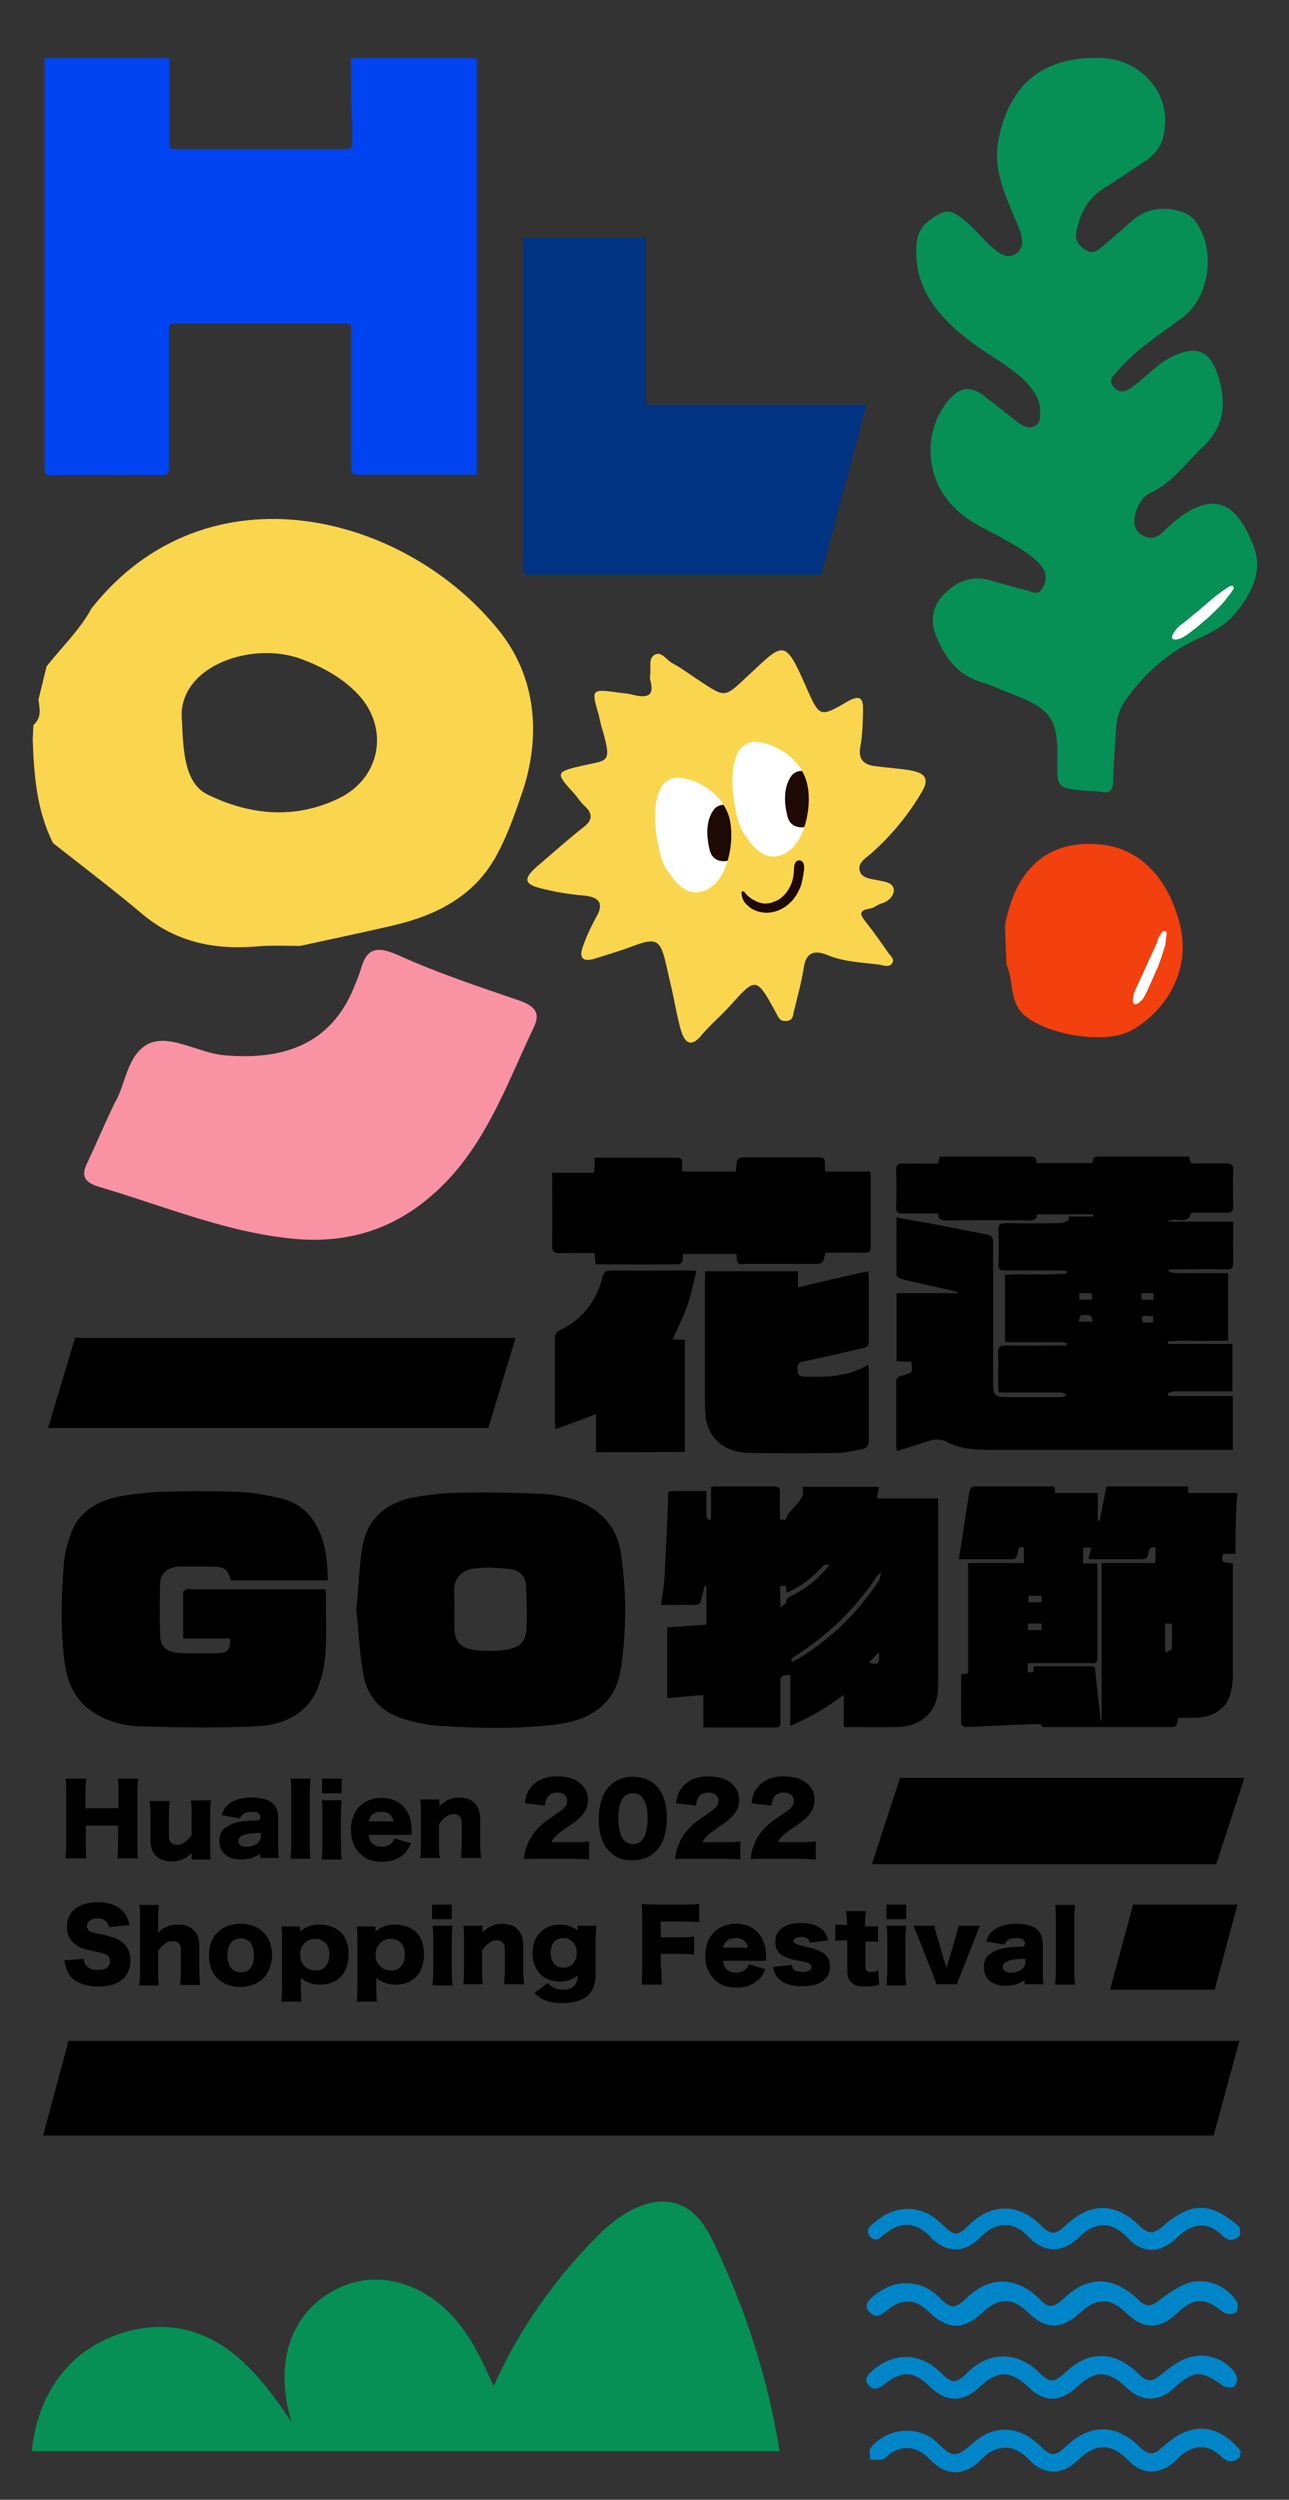 <?xml version="1.0" encoding="utf-8"?>
<!-- Generator: Adobe Illustrator 26.0.1, SVG Export Plug-In . SVG Version: 6.00 Build 0)  -->
<svg version="1.1" id="圖層_1" xmlns="http://www.w3.org/2000/svg" xmlns:xlink="http://www.w3.org/1999/xlink" x="0px" y="0px"
	 viewBox="0 0 335 649.3" style="enable-background:new 0 0 335 649.3;" xml:space="preserve">
<rect x="0" y="0" width="335" height="649.3" fill="#333333" stroke="none"/>
<style type="text/css">
	.st0{fill:#F2400E;}
	.st1{fill:#069056;}
	.st2{fill:#FAD64F;}
	.st3{fill:#F993A3;}
	.st4{fill:#0044F1;}
	.st5{fill:#003482;}
	.st6{fill:#FFFFFF;}
	.st7{fill:#1F0906;}
	.st8{clip-path:url(#SVGID_00000032639689697375039990000014155215403332255641_);fill:#1F0906;}
	.st9{clip-path:url(#SVGID_00000145750918101622551140000005139781854363926440_);fill:#1F0906;}
	.st10{fill:#0085C9;}
</style>
<g>
	<g>
		<g>
			<g>
				<g>
					<path d="M35.9,462c-0.1,1-0.2,1.9-0.2,3.6v13.5c0,1.6,0,2.5,0.2,3.6h-5.4c0.1-1,0.2-1.9,0.2-3.6v-4.9h-8.4v4.9
						c0,1.6,0,2.6,0.2,3.6h-5.5c0.1-1,0.2-1.9,0.2-3.6v-13.5c0-1.7,0-2.6-0.2-3.6h5.4c-0.1,1.1-0.2,2.2-0.2,3.6v4.1h8.6v-4.1
						c0-1.7,0-2.7-0.2-3.6H35.9z"/>
					<path d="M54.8,467.6c-0.1,1.1-0.2,2.3-0.2,3.8v7.8c0,1.7,0,2.7,0.2,3.8h-5v-1c0-0.1,0-0.5,0-0.7c-1.6,1.6-3.1,2.2-5.2,2.2
						c-1.7,0-3.1-0.5-4-1.4c-1-1-1.5-2.3-1.5-4.2v-6.3c0-1.5-0.1-2.7-0.2-3.8h5.2c-0.1,1.3-0.2,2.3-0.2,3.8v5.1c0,1,0.1,1.5,0.5,1.8
						c0.3,0.5,0.9,0.7,1.6,0.7c1.4,0,2.7-1,3.8-2.6v-5.1c0-1.4,0-2.5-0.2-3.8L54.8,467.6L54.8,467.6z"/>
					<path d="M67.7,472.3c0-1.3-0.7-1.7-2.4-1.7c-1.6,0-2.5,0.6-2.9,1.7l-4.8-0.8c0.5-1.5,1-2.3,2.1-3.1c1.4-0.9,3.2-1.5,5.6-1.5
						c1.8,0,3.6,0.3,4.7,0.9c1.6,0.9,2.3,2.3,2.3,4.6v6.7c0,1.5,0,2.4,0.2,3.5h-4.9v-1.1c-1.4,1-2.9,1.5-4.9,1.5
						c-1.9,0-3.3-0.5-4.3-1.4c-0.9-0.8-1.4-2.1-1.4-3.4c0-1.6,0.6-2.9,1.8-3.6c1.3-0.9,3-1.5,5.2-1.6c1-0.1,1.7-0.1,3.5-0.2v-0.5
						H67.7z M67.7,476.1c-2.3,0-3.3,0.2-4.3,0.5c-0.9,0.3-1.5,0.9-1.5,1.6c0,0.9,0.8,1.5,2.1,1.5c1,0,2.2-0.3,2.9-0.9
						c0.6-0.5,0.9-1.1,0.9-1.9V476.1z"/>
					<path d="M80.7,462c-0.1,1-0.2,2.1-0.2,3.8V479c0,1.5,0,2.5,0.2,3.8h-5.2c0.1-1.1,0.2-1.9,0.2-3.8v-13.2c0-1.8,0-2.9-0.2-3.8
						H80.7z"/>
					<path d="M88.8,467.6c-0.1,1-0.2,2.1-0.2,3.8v7.8c0,1.4,0.1,2.7,0.2,3.8h-5.2c0.1-1.3,0.2-2.2,0.2-3.8v-7.8c0-1.6,0-2.6-0.2-3.8
						H88.8z M88.8,462v3.8h-5.1V462H88.8z"/>
					<path d="M95.8,476.6c0.2,2.1,1.5,3.1,3.4,3.1c1,0,1.8-0.3,2.5-0.9c0.3-0.3,0.6-0.6,0.8-1.3l4.3,1.3c-0.6,1.3-0.9,1.8-1.6,2.6
						c-1.5,1.4-3.4,2.2-5.9,2.2s-4.3-0.7-5.8-2.2c-1.5-1.5-2.3-3.6-2.3-6.2c0-4.9,3.2-8.2,8-8.2c3.9,0,6.6,2.2,7.5,5.8
						c0.2,0.8,0.3,1.8,0.3,3.3c0,0.1,0,0.2,0,0.5H95.8z M102.3,473.1c-0.3-1.6-1.5-2.5-3.2-2.5c-1.8,0-2.9,0.8-3.3,2.5H102.3z"/>
					<path d="M109.2,482.8c0.1-1.1,0.2-2.3,0.2-3.8v-7.8c0-1.7,0-2.7-0.2-3.8h5v1c0,0.1,0,0.6,0,0.7c1.6-1.5,3.1-2.2,5.1-2.2
						c1.7,0,3.1,0.5,4,1.4c1,1,1.5,2.3,1.5,4.2v6.3c0,1.5,0.1,2.7,0.2,3.8h-5.2c0.1-1.3,0.2-2.3,0.2-3.8v-5.1c0-1-0.1-1.5-0.5-1.8
						c-0.3-0.5-0.9-0.7-1.6-0.7c-1.4,0-2.6,0.9-3.8,2.6v5c0,1.5,0,2.5,0.2,3.8h-5.2V482.8z"/>
					<path d="M140,482.8c-2.3,0-2.9,0-3.8,0.1c0.1-1.3,0.2-1.9,0.6-3c0.7-2.1,1.8-4,3.6-5.6c0.9-0.9,1.9-1.6,4.4-3.3
						c2.2-1.5,2.6-2.1,2.6-3.3s-1-2.1-2.6-2.1c-1.3,0-2.1,0.5-2.6,1.3c-0.3,0.6-0.5,1-0.6,2.1l-5.2-0.6c0.3-2.2,0.8-3.3,1.8-4.4
						c1.5-1.7,3.6-2.6,6.6-2.6c3.4,0,5.9,1.1,7.2,3.2c0.6,0.9,0.8,1.8,0.8,3c0,1.8-0.8,3.4-2.3,4.7c-0.8,0.7-1,0.9-3.6,2.7
						c-2.2,1.5-3.1,2.4-3.6,3.5h5.8c1.8,0,3.1,0,4-0.2v4.7c-1.5-0.1-2.5-0.2-4.3-0.2H140V482.8z"/>
					<path d="M158.4,480.9c-0.8-0.8-1.5-1.8-1.8-2.7c-0.7-1.8-1-3.6-1-5.7c0-2.6,0.6-5.4,1.6-7c1.5-2.5,4.1-4,7.3-4
						c2.4,0,4.6,0.8,6,2.3c0.8,0.8,1.5,1.8,1.8,2.7c0.7,1.8,1,3.6,1,5.8c0,2.6-0.6,5.4-1.6,7c-1.5,2.5-4.1,3.9-7.3,3.9
						C161.9,483.3,159.9,482.5,158.4,480.9z M160.7,472.2c0,4.4,1.3,6.8,3.8,6.8c2.5,0,3.8-2.3,3.8-6.7c0-4.3-1.3-6.5-3.8-6.5
						C162,465.7,160.7,468.1,160.7,472.2z"/>
					<path d="M179.3,482.8c-2.3,0-2.9,0-3.8,0.1c0.1-1.3,0.2-1.9,0.6-3c0.7-2.1,1.8-4,3.6-5.6c0.9-0.9,1.9-1.6,4.4-3.3
						c2.2-1.5,2.6-2.1,2.6-3.3s-1-2.1-2.6-2.1c-1.3,0-2.1,0.5-2.6,1.3c-0.3,0.6-0.5,1-0.6,2.1l-5.2-0.6c0.3-2.2,0.8-3.3,1.8-4.4
						c1.5-1.7,3.6-2.6,6.6-2.6c3.4,0,5.9,1.1,7.2,3.2c0.6,0.9,0.8,1.8,0.8,3c0,1.8-0.8,3.4-2.3,4.7c-0.8,0.7-1,0.9-3.6,2.7
						c-2.2,1.5-3.1,2.4-3.6,3.5h5.8c1.8,0,3.1,0,4-0.2v4.7c-1.5-0.1-2.5-0.2-4.3-0.2h-8.8V482.8z"/>
					<path d="M198.9,482.8c-2.3,0-2.9,0-3.8,0.1c0.1-1.3,0.2-1.9,0.6-3c0.7-2.1,1.8-4,3.6-5.6c0.9-0.9,1.9-1.6,4.4-3.3
						c2.2-1.5,2.6-2.1,2.6-3.3s-1-2.1-2.6-2.1c-1.3,0-2.1,0.5-2.6,1.3c-0.3,0.6-0.5,1-0.6,2.1l-5.2-0.6c0.3-2.2,0.8-3.3,1.8-4.4
						c1.5-1.7,3.6-2.6,6.6-2.6c3.4,0,5.9,1.1,7.2,3.2c0.6,0.9,0.8,1.8,0.8,3c0,1.8-0.8,3.4-2.3,4.7c-0.8,0.7-1,0.9-3.6,2.7
						c-2.2,1.5-3.1,2.4-3.6,3.5h5.8c1.8,0,3.1,0,4-0.2v4.7c-1.5-0.1-2.5-0.2-4.3-0.2h-8.8V482.8z"/>
					<path d="M21.8,508.8c0.1,0.9,0.2,1.4,0.7,1.8c0.6,0.8,1.6,1.1,3,1.1c1.9,0,3.1-0.8,3.1-2.3c0-0.8-0.5-1.5-1-1.7s-1.1-0.5-3.8-1
						c-2.3-0.5-3.1-0.8-4-1.5c-1.6-1.1-2.4-2.7-2.4-4.8c0-3.9,3.1-6.3,8-6.3c3.2,0,5.6,1,7,2.9c0.6,0.8,0.9,1.6,1.3,3l-5.4,0.6
						c-0.3-1.6-1.3-2.3-3.1-2.3c-1.5,0-2.6,0.8-2.6,1.9c0,0.7,0.3,1.3,1.1,1.6c0.5,0.2,0.5,0.2,3.4,0.8c1.9,0.5,3.1,0.8,4.1,1.5
						c1.8,1.1,2.7,2.9,2.7,5.1c0,1.8-0.6,3.5-1.7,4.6c-1.5,1.4-3.6,2.2-6.6,2.2c-2.2,0-4.2-0.5-5.6-1.3c-1.3-0.7-2.2-1.8-2.7-3.2
						c-0.2-0.6-0.3-1.1-0.6-2.3L21.8,508.8z"/>
					<path d="M36.2,515.6c0.1-1.1,0.2-2.3,0.2-3.8v-13.2c0-1.7,0-2.9-0.2-3.8h5.1c-0.1,1.1-0.2,2.1-0.2,3.8v2.6c0,0.2,0,0.6,0,0.8
						c1.5-1.5,3.1-2.1,5.2-2.1c1.7,0,3.1,0.5,4,1.4c1,1,1.5,2.3,1.5,4.2v6.3c0,1.5,0.1,2.7,0.2,3.8h-5.2c0.1-1.3,0.2-2.3,0.2-3.8
						v-5.1c0-1-0.1-1.5-0.5-1.8c-0.3-0.5-0.9-0.7-1.6-0.7c-1.5,0-2.7,0.9-3.8,2.6v5.1c0,1.5,0,2.5,0.2,3.8h-5.2V515.6z"/>
					<path d="M54.3,507.9c0-5,3.2-8.2,8.2-8.2c5,0,8.2,3.2,8.2,8.1c0,5-3.3,8.3-8.3,8.3C57.5,516.1,54.3,512.9,54.3,507.9z
						 M59.1,507.9c0,2.7,1.3,4.4,3.5,4.4s3.4-1.6,3.4-4.4s-1.3-4.4-3.4-4.4C60.3,503.5,59.1,505.2,59.1,507.9z"/>
					<path d="M73.1,520.1c0.1-1,0.2-2.3,0.2-3.6v-12.2c0-1.6,0-2.6-0.2-3.9H78v0.8c0,0.1,0,0.3,0,0.5c1.5-1.3,3.1-1.8,5.1-1.8
						c2.2,0,4,0.7,5.4,1.9c1.4,1.4,2.1,3.3,2.1,5.8c0,2.5-0.8,4.7-2.2,6c-1.3,1.3-3.1,1.9-5.1,1.9c-1.1,0-2.5-0.2-3.4-0.7
						c-0.7-0.2-1-0.6-1.7-1.1c0,0.2,0,0.6,0,0.9v1.7c0,1.4,0,2.5,0.2,3.6h-5.2V520.1z M84.5,510.9c0.7-0.7,1.1-1.8,1.1-3.3
						c0-2.5-1.4-4-3.8-4c-2.1,0-3.8,1.8-3.8,4.1c0,2.4,1.7,4.1,3.9,4.1C82.9,511.9,83.8,511.6,84.5,510.9z"/>
					<path d="M92.7,520.1c0.1-1,0.2-2.3,0.2-3.6v-12.2c0-1.6,0-2.6-0.2-3.9h4.9v0.8c0,0.1,0,0.3,0,0.5c1.5-1.3,3.1-1.8,5.1-1.8
						c2.2,0,4,0.7,5.4,1.9c1.4,1.4,2.1,3.3,2.1,5.8c0,2.5-0.8,4.7-2.2,6c-1.3,1.3-3.1,1.9-5.1,1.9c-1.1,0-2.5-0.2-3.4-0.7
						c-0.7-0.2-1-0.6-1.7-1.1c0,0.2,0,0.6,0,0.9v1.7c0,1.4,0,2.5,0.2,3.6h-5.2V520.1z M104.1,510.9c0.7-0.7,1.1-1.8,1.1-3.3
						c0-2.5-1.4-4-3.8-4c-2.1,0-3.8,1.8-3.8,4.1c0,2.4,1.7,4.1,3.9,4.1C102.5,511.9,103.4,511.6,104.1,510.9z"/>
					<path d="M117.6,500.3c-0.1,1-0.2,2.1-0.2,3.8v7.8c0,1.4,0.1,2.7,0.2,3.8h-5.2c0.1-1.3,0.2-2.2,0.2-3.8V504c0-1.6,0-2.6-0.2-3.8
						H117.6z M117.4,494.7v3.8h-5.1v-3.8H117.4z"/>
					<path d="M120.4,515.6c0.1-1.1,0.2-2.3,0.2-3.8V504c0-1.7,0-2.7-0.2-3.8h5v1c0,0.1,0,0.6,0,0.7c1.6-1.5,3.1-2.2,5.1-2.2
						c1.7,0,3.1,0.5,4,1.4c1,1,1.5,2.3,1.5,4.2v6.3c0,1.5,0.1,2.7,0.2,3.8H131c0.1-1.3,0.2-2.3,0.2-3.8v-5.1c0-1-0.1-1.5-0.5-1.8
						c-0.3-0.5-0.9-0.7-1.6-0.7c-1.4,0-2.6,0.9-3.8,2.6v5c0,1.5,0,2.5,0.2,3.8h-5.2V515.6z"/>
					<path d="M142.4,515.1c0.9,1.1,2.2,1.7,3.8,1.7c1.4,0,2.5-0.3,3.1-1.1c0.6-0.6,0.8-1.4,0.8-2.6c-1.3,1.1-2.6,1.6-4.6,1.6
						c-4.3,0-7.1-2.9-7.1-7.4c0-4.4,2.9-7.4,7.1-7.4c1.8,0,3.2,0.5,4.6,1.5c0-0.2,0-0.2,0-0.6v-0.6h4.9c-0.1,1.1-0.2,2.1-0.2,3.5
						v8.8c0,3-0.8,5-2.6,6.3c-1.4,0.9-3.4,1.5-5.9,1.5c-3.4,0-5.7-0.8-7.4-2.7L142.4,515.1z M146.4,511.1c2.1,0,3.5-1.6,3.5-3.8
						c0-2.3-1.5-3.9-3.5-3.9c-2.1,0-3.3,1.5-3.3,3.9C143.1,509.6,144.5,511.1,146.4,511.1z"/>
					<path d="M171.9,511.2c0,2.4,0,3.3,0.2,4.3h-5.4c0.2-1.1,0.2-2.1,0.2-4.3v-13c0-1.6,0-2.5-0.2-3.6c1,0,1.7,0.1,3.6,0.1h7.2
						c2.2,0,3.1,0,4.2-0.2v4.8c-1.1-0.1-2.1-0.2-4.2-0.2h-5.8v4.1h4.7c1.9,0,2.9,0,4-0.2v4.7c-1.1-0.1-2.1-0.2-4-0.2h-4.7v3.9H171.9
						z"/>
					<path d="M187.9,509.3c0.2,2.1,1.5,3.1,3.4,3.1c1,0,1.8-0.3,2.5-0.9c0.3-0.3,0.6-0.6,0.8-1.3l4.3,1.3c-0.6,1.3-0.9,1.8-1.6,2.6
						c-1.5,1.4-3.4,2.2-5.9,2.2c-2.5,0-4.3-0.7-5.8-2.2c-1.5-1.5-2.3-3.6-2.3-6.2c0-4.9,3.2-8.2,8-8.2c3.9,0,6.6,2.2,7.5,5.8
						c0.2,0.8,0.3,1.8,0.3,3.3c0,0.1,0,0.2,0,0.5H187.9z M194.4,505.9c-0.3-1.6-1.5-2.5-3.2-2.5c-1.8,0-2.9,0.8-3.3,2.5H194.4z"/>
					<path d="M205.8,510.4c0.2,1.3,1.1,1.8,2.7,1.8c1.5,0,2.4-0.5,2.4-1.3c0-0.3-0.2-0.7-0.6-0.9c-0.3-0.2-0.7-0.3-2.1-0.6
						c-1.9-0.3-2.9-0.6-3.6-0.9c-1.3-0.5-2.1-1-2.5-1.8c-0.5-0.7-0.6-1.5-0.6-2.4c0-3,2.5-4.8,6.7-4.8c2.4,0,4.1,0.6,5.4,1.6
						c0.8,0.7,1.3,1.5,1.6,2.9l-4.8,0.6c-0.1-1-0.8-1.5-2.1-1.5s-2.1,0.5-2.1,1c0,0.7,0.6,0.9,3,1.5c2.5,0.6,3.2,0.8,4.1,1.3
						c1.6,0.8,2.4,2.1,2.4,3.9c0,1.4-0.5,2.5-1.3,3.3c-1.3,1.3-3.3,1.8-5.9,1.8c-3.2,0-5.4-0.8-6.6-2.5c-0.5-0.7-0.8-1.3-1-2.5
						L205.8,510.4z"/>
					<path d="M220.1,499.8c0-1.3,0-2.3-0.2-3.4h5.1c-0.1,1-0.2,2.3-0.2,3.4v0.6h0.9c1.1,0,1.7,0,2.5-0.1v4.1
						c-0.8-0.1-1.4-0.1-2.3-0.1h-1v6.4c0,0.7,0.1,1,0.5,1.3c0.2,0.2,0.7,0.2,1.1,0.2c0.7,0,1.1-0.1,1.7-0.5l0.3,3.8
						c-1.1,0.3-2.1,0.5-3.4,0.5c-1.7,0-2.9-0.2-3.6-0.9c-0.9-0.7-1.3-1.6-1.3-3.3V504h-0.9c-0.8,0-1.5,0-2.2,0.1v-4.2
						c0.7,0.1,1.4,0.1,2.3,0.1h0.9v-0.2H220.1z"/>
					<path d="M235.5,500.3c-0.1,1-0.2,2.1-0.2,3.8v7.8c0,1.4,0.1,2.7,0.2,3.8h-5.1c0.1-1.3,0.2-2.2,0.2-3.8V504c0-1.6,0-2.6-0.2-3.8
						H235.5z M235.5,494.7v3.8h-5.1v-3.8H235.5z"/>
					<path d="M242.9,500.3c0,0.6,0.2,1.1,0.5,2.2l2.3,7.8c0,0,0,0.1,0.1,0.2c0.1,0.2,0.1,0.2,0.2,0.7c0.1-0.2,0.1-0.3,0.1-0.5
						c0,0,0-0.1,0.1-0.2c0-0.1,0.1-0.2,0.1-0.3l2.3-7.8c0.2-0.9,0.5-1.6,0.5-2.2h5.6c-0.5,1.1-0.7,1.6-1,2.4l-4.2,10.7
						c-0.5,1-0.6,1.5-0.7,2.1h-5.5c-0.1-0.6-0.2-1-0.7-2.1l-4.2-10.7c-0.1-0.3-0.5-1.1-1-2.4h5.6V500.3z"/>
					<path d="M266.4,505.1c0-1.3-0.7-1.7-2.4-1.7c-1.6,0-2.5,0.6-2.9,1.7l-4.8-0.8c0.5-1.5,1-2.3,2.1-3.1c1.4-0.9,3.2-1.5,5.6-1.5
						c1.8,0,3.6,0.3,4.7,0.9c1.6,0.9,2.3,2.3,2.3,4.6v6.7c0,1.5,0,2.4,0.2,3.5h-4.9v-1.1c-1.4,1-2.9,1.5-4.9,1.5
						c-1.9,0-3.3-0.5-4.3-1.4c-0.9-0.8-1.4-2.1-1.4-3.4c0-1.6,0.6-2.9,1.8-3.6c1.3-0.9,3-1.5,5.2-1.6c1-0.1,1.7-0.1,3.5-0.2v-0.5
						H266.4z M266.4,508.8c-2.3,0-3.3,0.2-4.3,0.5c-0.9,0.3-1.5,0.9-1.5,1.6c0,0.9,0.8,1.5,2.1,1.5c1,0,2.2-0.3,2.9-0.9
						c0.6-0.5,0.9-1.1,0.9-1.9V508.8z"/>
					<path d="M279.4,494.7c-0.1,1-0.2,2.1-0.2,3.8v13.2c0,1.5,0,2.5,0.2,3.8h-5.2c0.1-1.1,0.2-1.9,0.2-3.8v-13.1
						c0-1.8,0-2.9-0.2-3.8h5.2V494.7z"/>
				</g>
				<g>
					<path d="M321.1,403.6c-1.1,0-2.2,0-3.2,0c-0.5,2.2-0.5,2.2,2.5,2.5c0,0.5,0,0.9,0,1.5c0,9.1,0,18.4,0,27.5
						c0,1.7-0.2,3.4-0.7,5.1c-1.1,3.8-4.7,5.9-9.1,6c-1.5,0-2.9,0-4.2,0c-0.2,0.2-0.3,0.2-0.3,0.3c-0.3,2.1-0.3,2.1-2.6,2.1
						c-10.4,0-20.8,0-31.1,0c-0.8,0-1.6,0.2-1.9-0.7c0-0.1-0.7-0.1-1.1-0.1c-6.2,0.2-12.4,0.6-18.6,0.8c-0.3,0-1-0.5-1-0.8
						c-0.1-4.2,0-8.6,0-12.9c0.6-0.1,1.1-0.1,1.8-0.2c0-9.6,0-19,0-28.7c4.9,0,9.6,0,14.5,0c0-1.5,0-2.7,0-4
						c-1.3-0.5-1.4,0.2-1.5,0.9c-0.5,2.1-0.5,2.1-2.7,2.1c-4.1,0-8.3,0-12.7,0c0.2-1.6,0.5-3,0.7-4.4c0.7-4.4,1.3-8.9,2.1-13.5
						c0.1-0.3,0.7-1,1-1c6.8,0,13.7,0,20.6,0c0.1,0,0.3,0.1,0.5,0.1c0,0.5,0.1,1,0.1,1.6c3.6,0,7.2,0,11.1,0c0,2.5,0,4.8,0,7.2
						c0.1,0,0.2,0,0.5,0c0.6-3,1.1-5.9,1.8-8.9c7.1,0,14.1,0,21.2,0c0,0.6,0,1,0,1.7c4.2,0,8.4,0,12.8,0
						C321.1,393.1,321.1,398.2,321.1,403.6z M286,446.9c0.1,0,0.2,0,0.3,0c0-13.6,0-27.3,0-40.9c4.7,0,9.2,0,13.9,0
						c0-0.6,0.1-1,0.1-1.4c0-0.9,0-1.7,0-2.6c-1.1-0.3-1.5,0-1.7,0.9c-0.5,2.1-0.5,2.1-3,2.1c-0.3,0-0.8,0-1.1,0
						c-3.8,0-7.6,0-11.6,0c0.2-1.1,0.5-2.1,0.7-3c-0.8,0-1.4,0-2.1,0c0,1.4,0,2.6,0,4.1c1.3,0,2.4,0,3.6,0c0.1,0.3,0.1,0.6,0.1,0.8
						c0,8,0,16,0,24c0,1.1-0.7,1.1-1.6,1.1c-4.9,0-9.9,0-14.8,0c-0.6,0-1.1,0-1.7,0c0,0.9,0,1.6,0,2.4c0.6,0,0.9-0.1,1.4-0.1
						c0.1-0.5,0.1-0.9,0.2-1.5c0.7,0,1.3,0,1.8,0c4,0,8,0,12,0c2.1,0,2.1,0,2.2,1.8C285.1,438.7,285.7,442.8,286,446.9z
						 M302.8,421.7c0,2.5,0,4.8,0,7.2c0.1,0.1,0.2,0.2,0.3,0.3c0.5-0.3,1.4-0.6,1.4-0.9c0.1-2.2,0.1-4.3,0.1-6.5
						C303.8,421.7,303.4,421.7,302.8,421.7z M267.2,423.4c1.3,0,2.4,0,3.5,0c0-0.6,0-1.1,0-1.7c-1.3,0-2.4,0-3.5,0
						C267.2,422.3,267.2,422.8,267.2,423.4z M270.7,416.1c0-0.6,0-1.1,0-1.6c-1.3,0-2.3,0-3.4,0c0,0.6,0,1.1,0,1.7c1,0,1.9,0,2.9,0
						C270.3,416.2,270.5,416.1,270.7,416.1z"/>
					<path d="M219.3,448.5c0-2.7,0-5.4,0-8.3c-4.3,3.3-8.8,5.9-13.9,8.1c0-4.6,0-8.9,0-13.3c-2.5,0.2-2.6,0.3-2.6,2.3
						c0,3.3,0,6.7,0,10c0,0.7,0.1,1.4-1,1.4c-6.3,0-12.5,0-19,0c0-2.9,0-5.6,0-8.4c-3.2,0.2-6.2,0.5-9.4,0.8c0-6.2,0-12.2,0-18.4
						c3.3-0.2,6.7-0.5,10.2-0.7c0-3.4,0-6.7,0-10c-0.1,0-0.2,0-0.5,0c-0.2,1.1-0.6,2.3-0.8,3.4s-0.8,1.5-2.1,1.5
						c-2.9-0.1-5.6,0-8.4,0c0.3-2.5,0.8-4.8,0.9-7.2c0.3-6.6,0.7-13.2,0.9-20c0.1-2.6-0.5-2.4,2.7-2.4c2.4,0,4.8,0,7.3,0
						c0,2.2,0,4.3,0,6.4c0,0.5,0.3,0.8,0.6,1.1c0.2-0.1,0.3-0.1,0.6-0.2c0-2.7,0-5.6,0-8.4c0.6,0,0.9-0.1,1.4-0.1c5,0,10,0,14.9,0
						c1.1,0,1.6,0.2,1.6,1.4c-0.1,2.4,0,4.8,0,7.2c0.6,0,1,0.1,1.5,0.1c0.7-3.2,5.4-4.7,4.4-8.6c6.7,0,13.2,0,19.8,0
						c-0.1,1-0.3,1.9-0.5,3c5.2,0,10.4,0,15.9,0c0,0.6,0,1,0,1.5c0,15.7,0,31.5,0,47.2c0,3.2-0.8,6.2-3.6,8.4
						c-2.1,1.6-4.6,2.3-7.2,2.3c-4.3,0.1-8.7,0-12.9,0C219.9,448.7,219.6,448.6,219.3,448.5z M205.5,431.1c0.1,0.1,0.3,0.3,0.5,0.5
						c0.6-0.3,1.1-0.6,1.7-0.9c8.8-5.4,15.5-12.2,20.8-20.3c0.3-0.6,0.3-1.4,0.5-2.1c-1,0.9-1.7,1.8-2.3,2.9
						c-5.2,7.4-11.9,13.7-19.8,18.8C206.3,430.3,206,430.7,205.5,431.1z M202.8,417.6c0.7-0.7,1.5-1,1.5-1.4c0-1,0.7-1.4,1.5-1.7
						c4-2.1,7.2-4.7,9.8-8c-1.4-0.5-1.8,0.5-2.4,1c-2.4,2.5-5.1,4.6-8.7,6.2c-0.1-0.7-0.2-1.1-0.3-1.8c-0.6,0-1,0.1-1.5,0.1
						C202.8,413.7,202.8,415.4,202.8,417.6z M228.4,429.2c-1,1-1.8,1.8-2.6,2.7C228.4,432.5,228.7,432.2,228.4,429.2z"/>
					<path d="M85.2,410.5c-8.6,0-16.9,0-25.2,0c-0.9-3.1-1.7-3.6-5.4-3.6c-2.5,0-4.9,0-7.4,0c-3.5,0-5.5,1.5-5.6,4.6
						c-0.1,4.4-0.1,8.8,0,13.2c0.1,3.2,1.8,4.6,5.6,4.7c3.1,0.1,6.2,0.1,9.4,0c2.5,0,3.4-1.1,3.2-3.8c-4,0-8,0-12.2,0
						c0-4.1,0-8.1,0-12c0-0.3,0.6-0.7,0.9-0.8c0.5-0.1,0.9,0,1.4,0c10.8,0,21.8,0,32.6,0c0.7,0,1.3,0,2.1,0c0,0.6,0.1,1,0.1,1.4
						c0,5,0.2,9.9-0.1,14.9c-0.2,3.2-0.8,6.4-2.1,9.5c-2.6,6.5-8.7,9.5-16,9.8c-10,0.5-20.1,0.3-30.1,0c-4.7-0.1-9.2-1.5-13-4.2
						c-4.3-3.2-5.9-7.6-6.6-12.3c-1.1-8.6-0.9-17.1-0.2-25.8c0.2-2.6,1-5.4,1.9-7.9c1.8-5.1,6.2-8.1,12-9.4
						c3.6-0.7,7.4-1.1,11.1-1.3c6.6-0.2,13.2-0.2,19.8,0c3.9,0.1,7.9,0.8,11.6,1.7c4.6,1.1,7.8,3.9,9.6,7.8
						C84.8,401.4,85.1,405.8,85.2,410.5z"/>
					<path d="M92.6,418.1c0.6-5.5,0.7-11.1,1.6-16.4c1.4-7.6,6.4-11.9,15.3-13.1c3.8-0.6,7.5-0.9,11.3-0.9c6.4-0.1,12.9,0,19.3,0.3
						c6,0.3,12,1.6,16.3,5.7c3.2,3,4.7,6.7,5.1,10.7c1.3,9.4,1.3,18.7,0,28.1c-0.6,4.7-2.3,9-6.8,12c-3.4,2.3-7.5,3.2-11.7,3.6
						c-9.5,1-19,0.8-28.5,0.2c-3.1-0.2-6.3-0.8-9.2-1.7c-6.5-1.8-10-6.2-10.9-11.9C93.4,429.2,93.2,423.6,92.6,418.1z M118.1,418.1
						c0,1.6,0,3.3,0,4.9c0.1,3.4,1.5,5.1,5.4,5.6c2.5,0.3,5,0.3,7.5,0c3.8-0.5,5.6-1.9,5.8-5.4c0.2-3.8,0.1-7.6-0.1-11.5
						c-0.1-2.3-1.8-4-4.6-4.2c-2.9-0.3-5.7-0.5-8.6-0.1c-3.5,0.3-5.4,2.5-5.5,5.6C118.1,414.6,118.1,416.3,118.1,418.1z"/>
					<g>
						<path d="M233,316.2c3.4,0.7,7,1.3,10.5,1.9c4.2,0.8,8.4,1.7,12.7,2.5c1.6,0.2,1.9,0.9,1.9,2.2c0,12.2,0,24.4,0,36.7
							c0,3,0.6,3.4,4,3.4c4.6,0,9.1,0,13.7,0c0.5,0,0.9-0.3,1.5-0.5c-0.5-0.2-0.9-0.7-1.5-0.7c-5.4,0-10.6,0-16.2,0
							c-0.1-0.6-0.2-1-0.2-1.5c0-3,0.1-6,0-9c0-1.4,0.5-1.7,2.1-1.7c4.6,0.1,9.2,0,13.8,0c0.7,0,1.3,0,1.9,0c0-0.2,0.1-0.3,0.1-0.6
							c-0.5-0.1-1-0.3-1.5-0.3c-4.1,0-8.2,0-12.3,0c-0.7,0-1.4,0-2.3,0c0-5.9,0-11.6,0-17.5c5.4-0.3,10.6,0.2,16-0.3
							c0-0.2,0-0.5,0-0.7c-0.7,0-1.3-0.1-1.9-0.1c-4.7,0-9.4,0-14,0c-1.5,0-1.9-0.3-1.8-1.7c0.1-2.9,0.1-5.8,0-8.7
							c-0.1-1.5,0.3-1.9,2.2-1.9c4.7,0.1,9.4,0.1,14,0c0.7,0,1.4-0.5,2.1-0.8c0-0.3-0.1-0.6-0.1-0.9c2.2,0,4.3,0,6.4,0
							c0-0.2,0-0.3,0-0.6c-4.8,0-9.6,0-14.6,0c0,1.6-1.3,1.7-2.9,1.6c-6.7-0.1-13.6-0.1-20.3,0c-1.5,0-2.6-0.1-2.4-1.8
							c-3.2,0-6.3,0-9.2,0c-1.4,0-1.8-0.3-1.8-1.6c0.1-3.3,0.1-6.6,0-9.9c0-1.1,0.5-1.5,1.7-1.5c3.1,0.1,6,0,9.2,0
							c0.1-0.6,0.3-1.1,0.5-1.8c1.1,0,2.4,0,3.5,0c6.4,0,12.9,0,19.3,0c1.5,0,2.5,0.1,2.2,1.7c5,0,9.7,0,14.7,0
							c-0.3-1.7,0.9-1.7,2.3-1.7c6.8,0,13.8,0,20.6,0c0.7,0,1.3,0,2.1,0c0.2,0.6,0.3,1.1,0.6,1.8c3.1,0,6,0,9.1,0
							c1.1,0,1.8,0.2,1.8,1.4c-0.1,3.3-0.1,6.7,0,10c0,1.1-0.6,1.5-1.8,1.4c-3.1,0-6,0-9.1,0c-0.8,3.4-4.1,0.9-6.2,2.3
							c5.8,0,11.2,0,17.1,0c0,1.3,0,2.2,0,3.2c0,2.5-0.1,5,0,7.5c0,1.3-0.3,1.7-1.8,1.7c-4.3-0.1-8.7,0-13.1,0
							c-0.7,0-1.4,0.1-2.2,0.1c0.9,0.9,0.9,0.9,5.1,0.9c1.7,0,3.5,0,5.2,0c1.8,0,3.6,0,5.5,0c0,5.9,0,11.6,0,17.5
							c-5.4,0.3-10.6-0.2-15.7,0.2c0,0.2,0,0.5,0,0.7c5.5,0,11.1,0,16.8,0c0,4.2,0,8.1,0,12.3c-1.5,0-3,0-4.4,0c-3.5,0-7.2,0-10.7,0
							c-0.6,0-1.1,0.3-1.7,0.5c0,0.2,0.1,0.5,0.1,0.7c5.6,0,11.1,0,16.8,0c0,4.8,0,9.4,0,14c-0.9,0-1.6,0-2.4,0
							c-19.7,0-39.3,0-59.1,0c-4.3,0-8.8,0-12.5-1.9c-2.3-1.3-4-0.8-6-0.1c-2.4,0.8-4.7,1.5-7.3,2.3c-0.1-0.7-0.2-1.1-0.2-1.6
							c0-5.4,0-10.8,0-16.2c0-1,0.3-1.5,1.5-1.8c2.9-0.7,2.9-0.7,2.4-3.6c-1.1,0-2.4-0.1-3.8-0.1c0-5.9,0-11.7,0-17.7
							c5.4,0,10.6,0,15.9,0c0-0.1,0-0.2,0.1-0.3c-2.5-0.6-4.9-1.1-7.4-1.7c-2.4-0.6-4.9-1-7.3-1.7c-0.6-0.1-1.3-0.7-1.3-1.1
							c-0.1-4.9,0-9.8,0-14.7C232.8,316.7,232.9,316.5,233,316.2z M280.5,337.6c1.3,0,2.2,0,3.3,0c0-0.7-0.1-1.3-0.1-1.7
							c-1.1,0-2.2,0-3.2,0C280.5,336.6,280.5,337.1,280.5,337.6z M299.8,335.9c-1,0-2.1,0-3.2,0c0.1,0.7,0.1,1.1,0.1,1.7
							c1.1,0,2.1,0,3,0C299.8,337.1,299.8,336.5,299.8,335.9z M284,343.3c-0.2-0.7-0.3-1.5-0.7-1.6c-0.7-0.2-1.7-0.2-2.4,0
							c-0.3,0.1-0.3,0.9-0.6,1.6C281.7,343.3,282.6,343.3,284,343.3z M299.7,343.5c0-0.6,0-1.1,0-1.6c-3.1-0.3-3.2-0.2-2.7,1.6
							C297.8,343.5,298.7,343.5,299.7,343.5z"/>
						<g>
							<g>
								<path d="M207.4,330.2c0,0.8,0,1.4,0,2.1c0,0.6,0,1.1,0,2.1c6.2-1.5,12.1-2.9,18.2-4.2c0.1,0.7,0.2,1.3,0.2,1.7
									c0,5.5,0,10.9,0,16.4c0,1.3-0.5,1.7-1.7,1.9c-5,1.1-10,2.4-15.2,3.4c-1.8,0.3-1.7,1.4-1.6,2.5c0,1.4,1,1.5,2.3,1.5
									c5.5,0.1,10.9,0,16-3.1c0.1,0.8,0.2,1.3,0.2,1.8c0,6,0,12.1,0,18c0,1.1-0.5,1.8-1.7,2.1c-2.1,0.3-4.2,1-6.3,1
									c-7.5,0.1-14.9,0.1-22.5,0c-6.8,0-11.1-3.4-11.9-9.4c-0.1-1.3-0.2-2.5-0.2-3.6c0-10.7,0-21.6,0-32.3c0-0.7,0.1-1.3,0.1-1.9
									C191.5,330.2,199.3,330.2,207.4,330.2z"/>
								<path d="M154.9,377.2c0-3.3,0-6.5,0-9.9c-3.5,1.4-7,2.6-10.5,3.9c-0.1-0.8-0.2-1.3-0.2-1.7c0-7.4,0-14.7,0-22.1
									c0-0.6,0.5-1.5,0.9-1.7c6.6-3,9.9-8,11.5-14c0.3-1.4,1-1.7,2.5-1.7c6.7,0.1,13.3,0,20.1,0c0.5,0,0.8,0.1,1.8,0.1
									c-0.8,3.2-1.4,6.2-2.4,9.1c-1,2.9-2.5,5.7-3.8,8.7c1,0,1.9,0.1,3.2,0.1c0,9.7,0,19.3,0,29.1
									C170.5,377.2,162.7,377.2,154.9,377.2z"/>
							</g>
							<path d="M191.4,325.7c-4.7,0-9.2,0-13.9,0c0,0.6,0,1.3-0.1,1.7s-0.6,1-0.9,1c-7.2,0.1-14.4,0-21.7,0c-0.1-1-0.2-1.8-0.3-2.9
								c-3,0-5.9-0.1-8.9,0c-1.5,0-2.1-0.3-2.1-1.9c0.1-6.3,0-12.5,0-19c3.6,0,7.2,0,10.9,0c0.1-1.3,0.1-2.4,0.2-3.9
								c0.7,0,1.4,0,2.1,0c6,0,12.1,0,18.1,0c2.5,0,2.5,0,2.5,2.5c0,0.3,0,0.7,0,1.1c4.7,0,9.1,0,13.8,0c0.1-0.1,0.2-0.2,0.2-0.5
								c0.2-3.2,0.2-3.2,3.3-3.2c5.7,0,11.5,0,17.2,0c2.6,0,2.6,0,2.6,2.6c0,0.3,0,0.6,0.1,1.1c3.9,0,7.8,0,11.6,0
								c0.1,0.5,0.2,0.7,0.2,1c0,6.2,0,12.3,0,18.5c0,1.3-0.3,1.6-1.6,1.6c-3.4-0.1-6.7,0-10.2,0c-0.6,2.9-0.6,2.9-3.4,2.9
								c-5.7,0-11.5,0-17.2,0C191.6,328.5,191.6,328.5,191.4,325.7z"/>
						</g>
					</g>
				</g>
				<polygon points="126.9,370.9 12.5,370.9 19.5,347.5 134,347.5 				"/>
				<polygon points="316.1,484.2 226.6,484.2 233.9,461.8 323.4,461.8 				"/>
				<polygon points="315.7,516.8 288.5,516.8 294.5,494.7 321.6,494.7 				"/>
				<polygon points="315.4,554.7 11.2,554.7 17.8,530.1 322.1,530.1 				"/>
				<g>
					<g>
						<path class="st0" d="M261.2,240.4c2.5-13.9,10.6-23,26-20.9c9.7,1.4,16.9,9.4,19.6,21.3c2.5,11.3-3.6,21.6-12.5,26.7
							c-6.4,3.8-21.1,1.6-27.6-3.4c-4.6-3.5-3.1-9.1-5.1-13.5C261.4,247.2,261.3,243.8,261.2,240.4z"/>
						<path class="st1" d="M274.8,197.4c0.2-10.4-1.5-13.1-11.2-16.9c-3-1.1-5.8-2.5-8.8-3.4c-5.8-1.8-9-6-11.3-11.4
							c-1.8-4.1-1.4-7.9,1.6-11.1c3.1-3.3,7-5.2,11.7-4c3.3,0.9,6.6,1.9,9.9,2.7c1.4,0.3,3,1.6,4.2-0.5c1.3-2.1,1.1-4.1-0.3-5.8
							c-2.5-3-5.9-4.8-9.2-6.7c-4.3-2.5-9-4.3-12.8-7.9c-8-7.3-9-19.6-2.5-27.9c3.1-4,6-4.6,10-1.4c2.9,2.2,5.6,4.4,8.4,6.6
							c1.3,0.9,2.7,1.8,4.4,1c1.7-0.9,1.4-2.7,1.4-4.2c0-2.9-1.6-4.9-3.4-7c-4.1-4.3-9.6-7-14.3-10.5c-8.4-6.4-15.3-13.8-14.4-25.7
							c0.3-4.3,3.2-6.3,6.3-7.9c2.6-1.3,4.8,0.7,6.7,2.3c2.3,1.9,4.2,4.4,6.5,6.4c1.8,1.6,4.2,3.6,6.6,1.6c2.1-1.8,1.4-4.4,0.3-7
							c-2.9-7.2-6.7-14-5.1-22.4c3-15.3,12.5-21.9,27.3-21.2c7.8,0.3,16,6.8,16,16.1c0,4.3-1.1,8-5,10.5c-3.5,2.3-7,4.8-10.6,7
							c-4.3,2.5-6.4,6.5-7.4,11.2c-0.6,2.3,0.5,3.9,2.3,5c1.8,1.3,3.2,0.2,4.6-1c2.4-2.1,4.8-4.1,7.2-6.3c3.9-3.5,8.3-4.1,13.2-2.6
							c1.5,0.5,2.6,1.3,3.5,2.4c5.5,7.1,3.9,19.8-3.3,25.1c-5.8,4.3-12,8.2-16.8,13.8c-1.1,1.3-2.7,2.5-1,4.3
							c1.6,1.7,3.1,1.1,4.8-0.1c3.4-2.4,6.2-5.8,10.2-7.8c6.2-3,9.7-1.9,11.9,4.4c2.4,7.2,2.1,13.6-4,19.2c-4.3,4-7.6,9-13.2,11.6
							c-2.4,1.1-3.8,3.6-4.3,6.4c-0.3,1.9,0.1,3.6,2.1,4.8c1.9,1,3.5,0.7,5-0.7c1.1-1,2.3-2.2,3.5-3.2c10-7.9,16.1-4.7,20.4,7
							c2.4,6.4-0.9,12.4-5,17.3c-2.4,2.9-5.7,4.6-9.1,6.2c-7.9,3.5-14.1,8.9-19.2,16c-1.5,2.1-2.3,4.4-2.5,7
							c-0.3,4.8-0.7,9.5-0.8,14.3c-0.1,2.1-0.7,3.2-3.1,2.7c-1.3-0.2-2.6-0.2-4-0.3C274.7,204.7,274.7,204.7,274.8,197.4z"/>
						<path class="st2" d="M161.5,180c1,0.1,2.1,0.2,3.1,0.5c3.4,0.8,5.6,0.5,4.4-3.8c-0.1-0.5-0.1-1,0-1.5c0.2-1.8-0.5-4.2,1.1-5.1
							c1.8-1.1,3.1,1.4,4.7,2.2c2.6,1.4,4.9,3.2,7.4,4.8c6.4,4.2,6.2,4,11.9-1.3c9.6-8.9,9.7-10.3,15.4,2.6c0.1,0.1,0.1,0.3,0.2,0.5
							c3.3,7.3,3.4,7.5,10.4,3.4c3.3-1.9,4.3-1.1,4.2,2.2c-0.1,3.1-0.1,6.3-0.7,9.4c-0.6,3.2,0.7,4.7,3.8,5.1s6.2,0.6,9.2,1.1
							c3.2,0.6,5.2,1.7,3.1,5.4c-3.5,6-7.9,11.4-13.2,16.1c-1.5,1.3-3.8,2.6-3,4.8c0.6,1.8,3.1,1.9,4.9,2.3c1.6,0.3,3.9,0.6,3.9,2.6
							c-0.1,1.6-1.5,2.9-3.3,3.4c-1,0.3-1.8,1.1-2.9,1.3c-3.3,0.5-2.4,1.8-1,3.6c2.1,2.6,4,5.4,5.9,8.1c0.6,0.8,1.6,1.5,0.8,2.6
							c-0.7,0.9-1.9,0.6-2.9,0.3c-4.7-0.6-9.4-0.7-13.8-2.5c-3.4-1.4-5.6-0.8-6.2,3.2c-0.6,3.9-1.7,7.8-2.6,11.5
							c-0.2,1.1-0.3,2.4-2.1,2.4c-1.5,0.1-1.9-0.9-2.5-2.1c-5.2-9.5-5.2-9.4-12.3-1.5c-2.3,2.5-4.9,4.7-7,7.2
							c-3.1,3.8-4.6,1.6-5.5-1.4c-1-3.6-1.6-7.3-2.4-10.9c-0.6-2.4-1.1-4.8-1.7-7.3c-1.3-5-2.5-5.6-7.9-3.6
							c-3.4,1.3-6.8,2.3-10.3,3.4c-2.9,0.9-4.2,0-3.2-2.9c0.9-2.6,2.1-5.2,3.4-7.6c2.1-3.5,1.4-5.5-3.2-5.9
							c-3.6-0.3-7.3-0.9-10.8-1.8c-4.6-1.1-4.8-2.5-1.5-5.5c4.1-3.5,8.1-7.1,12.3-10.4c2.5-1.9,2.5-3.6,0.2-5.7
							c-1-0.9-1.7-2.1-2.6-3.1c-4.9-5.4-5-5.6,2.5-7.3c6.2-1.4,7.3-0.6,5-8.8c-0.5-1.5-0.8-2.9-1.1-4.3
							C153.6,178.8,153.6,178.9,161.5,180z"/>
						<path class="st2" d="M23.8,158c30-37.9,81.8-24.7,106.2,6.2c9.2,11.7,10.7,26.7,5.8,41.4c-1.8,5.2-3.6,10.6-6.2,15.5
							c-5.7,11.5-16.1,16.7-27.9,19.4c-7.9,1.8-15.9,3.5-23.7,5.2c-3.6,0-7.3-0.2-10.9,0.1c-10.9,1-21.1-0.9-29.9-8.2
							c-7.6-6.4-15.5-12.4-23.4-18.6l-0.1-0.2c-4.2-8.4-4.9-17.7-5.2-26.9c0.1-1.3,0.1-2.4,0.2-3.6c2.2-1.9,1.6-4.2,1.3-6.6
							c0.7-2.9,1.4-5.7,2.1-8.6C16.1,168,20.7,163.7,23.8,158z M47.3,187.4c0.3,8,0.8,16.2,6.7,19c10.6,5.2,22.4,6.6,34,1
							c10.9-5.2,13.3-18.2,5.1-27c-4.4-4.7-10.2-7.6-15.6-9.5C64.5,166.6,45.7,173.5,47.3,187.4z"/>
						<path class="st3" d="M29.9,286.3c2.7-4.3,3-12.3,8.7-15.2c5.6-2.6,13,2.4,19.6,3c16.9,1.5,28.7-3.8,34.3-18.9
							c0.5-1.1,0.9-2.4,1.3-3.5c1.4-5.1,3.8-6.3,9.9-3.5c10.2,4.6,20.8,8.1,31.3,11.7c4.2,1.5,5.4,3.3,3.8,6.8
							c-7.4,15.5-13,32.2-26.8,44c-9.4,8.1-20.6,12.1-34,11.2c-18.1-1.3-35.1-8.6-52.5-13.7c-4.1-1.3-4.3-3.3-2.7-6.4
							C25.1,296.9,27.1,292.1,29.9,286.3z"/>
						<g>
							<path class="st4" d="M91.2,15.1c10.9,0,21.8,0,32.7,0c0,36,0,72.2,0,108.2c-10.3,0-20.5,0-30.9,0c-1.4,0-1.7-0.5-1.7-1.8
								c0-11.7,0-23.6,0-35.4c0-2.1,0-2.1-1.9-2.1c-14.4,0-28.9,0-43.2,0c-2.3,0-2.3,0-2.3,2.4c0,11.6,0,23.3,0,34.9
								c0,1.6-0.5,2.1-1.9,2.1c-9.6-0.1-19.2,0-28.7,0c-1.3,0-1.7-0.3-1.7-1.8c0-35.5,0-71.1,0-106.5c10.8,0,21.6,0,32.4,0
								c0,7,0,13.9,0,21c0,2.6,0,2.6,2.4,2.6c13.3,0,26.7,0,40,0c1.3,0,2.5,0,3.8,0c0.9,0,1.4-0.3,1.4-1.4c-0.1-1.3,0-2.6,0-3.9
								C91.2,27.3,91.2,21.3,91.2,15.1z"/>
						</g>
						<g>
							<g>
								<polygon class="st5" points="213.4,149.3 136.3,149.3 148.1,105.1 225.2,105.1 								"/>
								<rect x="135.9" y="61.8" class="st5" width="32" height="87.1"/>
							</g>
						</g>
						<g>
							<path class="st6" d="M189.6,212.6c-1.5-5.8-7.3-10-13.1-10.6c-1.8-0.2-4.2,1.1-4.9,2.9c-1.9,4.1-1.5,9.4-0.7,13.8
								c0.5,2.7,1.1,5.8,3,8c2.7,4.4,6.8,7,11.3,3.4C189.5,226.7,190.9,217.9,189.6,212.6z"/>
						</g>
						<g>
							<path class="st6" d="M209.7,203.3c-1.5-5.8-7.3-10-13.1-10.6c-1.8-0.2-4.2,1.1-4.9,2.9c-1.9,4.1-1.5,9.4-0.7,13.8
								c0.5,2.7,1.1,5.8,3,8c2.7,4.4,6.8,7,11.3,3.4C209.6,217.3,211.1,208.5,209.7,203.3z"/>
						</g>
						<path class="st7" d="M208.4,223.7c-0.3-0.3-0.9-0.3-1.4,0c-0.8,0.8-0.6,1.9-0.7,3c-0.1,1-0.3,2.1-0.7,3
							c-0.7,1.6-1.8,3.1-3.3,4c-1.5,0.8-3.1,1.3-4.7,0.8c-0.8-0.2-1.5-0.6-2.2-1c-0.7-0.5-1.5-1.1-1.9-1.8c-0.2-0.3-0.9-0.2-0.8,0.2
							c0.1,1,0.3,1.9,1,2.7c0.7,0.8,1.6,1.5,2.6,1.9c2.2,0.9,4.6,0.7,6.6-0.3c2.1-1,3.8-2.9,4.7-4.9c0.6-1.1,0.9-2.4,1.1-3.6
							C208.9,226.3,209.4,224.5,208.4,223.7z"/>
						<g>
							<g>
								<defs>
									<path id="SVGID_1_" d="M189.6,212.6c-1.5-5.8-7.3-10-13.1-10.6c-1.8-0.2-4.2,1.1-4.9,2.9c-1.9,4.1-1.5,9.4-0.7,13.8
										c0.5,2.7,1.1,5.8,3,8c2.7,4.4,6.8,7,11.3,3.4C189.5,226.7,190.9,217.9,189.6,212.6z"/>
								</defs>
								<clipPath id="SVGID_00000133512643801510931440000014614647198254467723_">
									<use xlink:href="#SVGID_1_"  style="overflow:visible;"/>
								</clipPath>
								<path style="clip-path:url(#SVGID_00000133512643801510931440000014614647198254467723_);fill:#1F0906;" d="M191.9,218.9
									c-1-2.6-1-5.2-1.6-8c-0.5-2.4-3.5-2.3-4.8-0.6c-2.2,3-1.9,7.3-1,10.7C185.8,225.9,193.8,223.5,191.9,218.9z"/>
							</g>
						</g>
						<g>
							<g>
								<defs>
									<path id="SVGID_00000080188402705567458110000008845839097152176789_" d="M209.7,203.3c-1.5-5.8-7.3-10-13.1-10.6
										c-1.8-0.2-4.2,1.1-4.9,2.9c-1.9,4.1-1.5,9.4-0.7,13.8c0.5,2.7,1.1,5.8,3,8c2.7,4.4,6.8,7,11.3,3.4
										C209.6,217.3,211.1,208.5,209.7,203.3z"/>
								</defs>
								<clipPath id="SVGID_00000052823351634288547020000012641517234763156904_">
									<use xlink:href="#SVGID_00000080188402705567458110000008845839097152176789_"  style="overflow:visible;"/>
								</clipPath>
								<path style="clip-path:url(#SVGID_00000052823351634288547020000012641517234763156904_);fill:#1F0906;" d="M212.1,210.1
									c-1-2.6-1-5.2-1.6-8c-0.5-2.4-3.5-2.3-4.8-0.6c-2.2,3-1.9,7.3-1,10.7C206,217.1,213.9,214.7,212.1,210.1z"/>
							</g>
						</g>
					</g>
					<g>
						<path class="st6" d="M301.8,242.4c0.5-0.8,1.5-0.7,1.4,0.2c-0.1,0.8-0.2,1.6-0.3,2.4c-0.1,0.9-0.5,1.7-0.7,2.5
							c-0.5,1.6-1,3.1-1.7,4.6c-0.7,1.6-1.4,3.2-2.1,4.7c-0.3,0.8-0.7,1.5-1.1,2.2s-1.3,1.6-1.9,1.8c-0.3,0.1-0.8,0.1-0.9-0.3
							c-0.2-0.6,0-1.3,0.1-1.9c0.1-0.9,0.6-1.8,1-2.6c0.7-1.5,1.4-3.1,2.1-4.6c0.7-1.5,1.4-3.1,2.1-4.6c0.3-0.7,0.7-1.5,1-2.2
							C300.8,244,301.3,243.2,301.8,242.4z"/>
					</g>
					<g>
						<path class="st6" d="M319.4,152.4c0.7-0.6,1.6,0,1.1,0.7s-0.9,1.4-1.4,1.9c-0.5,0.7-1.1,1.4-1.7,2.1c-1.1,1.1-2.3,2.3-3.5,3.4
							c-1.3,1.1-2.6,2.3-4,3.3c-0.7,0.6-1.3,1-2.1,1.5c-0.7,0.5-1.8,0.9-2.5,0.8c-0.3,0-0.8-0.2-0.7-0.7c0.1-0.6,0.5-1.1,0.9-1.7
							c0.5-0.7,1.4-1.4,2.1-1.9c1.3-1,2.6-2.2,3.9-3.2c1.3-1.1,2.5-2.2,3.9-3.3c0.6-0.6,1.3-1,1.9-1.5
							C318,153.3,318.6,152.9,319.4,152.4z"/>
					</g>
				</g>
			</g>
			<g id="ywtR8U.tif_00000173129183116157117890000008558383528415030916_">
				<g>
					<path class="st10" d="M235.7,593.1c-3.4-0.1-6.3,1.3-8.8,3.4c-1.3,1.1-2.5,2.4-1,4c1.5,1.5,2.7,0.5,4.1-0.6
						c4.1-3.4,7.6-3.2,11.3,0.5c4.7,4.6,8.7,4.7,13.5,0.1c4.3-4.1,8.1-4.1,12.2,0c4.4,4.3,8.6,4.4,13.1,0.1
						c4.6-4.3,8.1-4.2,12.5,0.1c4.1,4,8.4,4.1,12.5,0.2c4.9-4.6,7.3-4.6,12.5-0.6c0.7,0.6,2.4,0.6,3.2,0.1c0.6-0.3,0.7-2.1,0.2-2.9
						c-2.2-3.8-7.5-5.9-11.9-4.6c-2.6,0.9-5.1,2.5-7.3,4.2c-2.7,2.2-3.8,2.3-6.3,0c-6.3-6-12.8-6-19-0.1c-2.9,2.6-3.9,2.6-6.6,0
						c-5.8-5.8-12.8-5.8-18.7-0.1c-3,2.9-4,2.9-7,0C242.2,594.8,239.4,593.1,235.7,593.1z M235.4,612.2c-3.4,0.1-6.3,1.5-8.7,3.6
						c-1.3,1.1-2.3,2.4-0.8,3.9c1.4,1.4,2.6,0.6,3.9-0.5c4.3-3.5,7.8-3.4,11.7,0.6c4.3,4.2,8.6,4.3,12.9,0.2c4.7-4.4,8.2-4.4,12.8,0
						c4.2,4,8.3,4.1,12.5,0c4.8-4.4,8.2-4.4,13,0.1c3.9,3.8,8.2,3.9,12.2,0.2c5.1-4.7,7.3-4.7,12.8-0.7c0.7,0.6,2.6,0.7,3,0.2
						c0.6-0.7,0.8-2.3,0.3-3c-2.5-4.2-8-6-12.8-4.2c-2.3,0.9-4.3,2.5-6.3,4.1c-2.5,2.1-3.8,2.2-6.2-0.1c-6.4-6-12.8-6.2-19-0.2
						c-2.9,2.6-4,2.6-6.8-0.1c-5.7-5.6-12.7-5.6-18.4-0.1c-3.2,3.1-4.1,3.1-7.3,0C242,613.8,239,612.3,235.4,612.2z"/>
					<path class="st10" d="M322.3,638.1c-1.7,1.7-3.2,1.6-5-0.1c-3.3-3.2-7.1-3.1-10.6,0c-0.9,0.8-1.7,1.7-2.7,2.4
						c-3.4,2.3-7,2.1-10-0.6c-0.6-0.5-1-1-1.6-1.5c-3.6-3.5-7.5-3.5-11.4-0.1c-0.8,0.7-1.5,1.5-2.4,2.1c-3.3,2.4-6.8,2.2-10-0.3
						c-0.7-0.6-1.3-1.3-1.9-1.8c-3.2-3.1-7-3.2-10.5-0.5c-0.8,0.7-1.5,1.5-2.3,2.2c-3.8,3.1-7.9,3-11.4-0.3c-0.6-0.5-1-1-1.6-1.5
						c-3-2.7-6.4-3-9.7-0.7c-0.6,0.5-1,1.1-1.7,1.4c-1,0.2-2.3,0.1-3.3,0.1c0-1-0.5-2.4,0.1-3.1c4.1-5.2,12.3-6,17.2-1.4
						c4.1,4,4.8,4.2,9.6,0c5.4-4.8,12-4.2,17.1,0.8c3.1,3,3.9,3,7.1,0c6-5.6,12.7-5.6,18.6,0.1c2.6,2.6,3.9,2.6,6.6,0
						c7.1-6.4,14-5.9,20,1.4C322.3,637.1,322.3,637.6,322.3,638.1z"/>
					<path class="st10" d="M322.3,580.5c-1.6,1.8-3.1,1.7-4.8,0c-3.3-3.2-7.1-3.2-10.6-0.2c-1,0.8-1.8,1.8-3,2.5
						c-3.3,2.3-6.7,2.1-9.8-0.5c-0.6-0.6-1.1-1.1-1.7-1.7c-3.6-3.4-7.4-3.5-11.2-0.2c-0.6,0.6-1.1,1.1-1.8,1.6
						c-3.6,3-7.6,3-11.2-0.1c-0.5-0.5-0.9-0.9-1.4-1.4c-3.4-3.3-7.2-3.4-10.8-0.5c-0.8,0.7-1.5,1.5-2.4,2.2
						c-3.6,2.9-7.5,2.7-10.9-0.3c-0.5-0.3-0.8-0.8-1.3-1.3c-3.5-3.4-7.2-3.6-11.1-0.6c-1.3,0.9-2.5,2.7-4.1,1s0.1-3,1.5-4.1
						c5.4-4.4,12-4.2,17,0.7c3.5,3.4,4,3.4,7.5,0c5.7-5.4,12.7-5.2,18.2,0.3c2.7,2.7,3.9,2.7,6.7,0c6.3-5.9,12.8-5.8,18.9,0.1
						c2.4,2.3,3.6,2.4,5.9,0.5c7.8-6.7,12.5-6.7,20.2-0.1C322.3,579.2,322.3,579.9,322.3,580.5z"/>
					<path class="st10" d="M235.7,593.1c3.6,0,6.5,1.7,8.9,4.1c2.9,2.9,4,2.9,7,0c5.9-5.7,13-5.7,18.7,0.1c2.6,2.6,3.8,2.6,6.6,0
						c6.4-5.9,12.8-5.9,19,0.1c2.5,2.4,3.5,2.2,6.3,0c2.2-1.7,4.7-3.4,7.3-4.2c4.3-1.4,9.6,0.8,11.9,4.6c0.5,0.7,0.3,2.5-0.2,2.9
						c-0.8,0.5-2.5,0.5-3.2-0.1c-5.2-4-7.6-4-12.5,0.6c-4.2,3.9-8.4,3.8-12.5-0.2c-4.4-4.3-8-4.3-12.5-0.1
						c-4.6,4.2-8.7,4.2-13.1-0.1c-4.1-4.1-8-4.1-12.2,0c-4.8,4.4-8.8,4.4-13.5-0.1c-3.6-3.6-7.3-3.9-11.3-0.5
						c-1.3,1-2.6,2.1-4.1,0.6c-1.6-1.6-0.3-2.9,1-4C229.5,594.4,232.2,593,235.7,593.1z"/>
					<path class="st10" d="M235.4,612.2c3.6,0.1,6.5,1.6,9,4c3.1,3.1,4.1,3.1,7.3,0c5.7-5.5,12.8-5.5,18.4,0.1
						c2.7,2.7,4,2.7,6.8,0.1c6.4-5.9,12.8-5.9,19,0.2c2.4,2.3,3.5,2.2,6.2,0.1c1.9-1.6,4-3.2,6.3-4.1c4.8-1.8,10.3,0,12.8,4.2
						c0.5,0.8,0.2,2.3-0.3,3c-0.3,0.5-2.3,0.3-3-0.2c-5.5-4.1-7.6-4-12.8,0.7c-4,3.6-8.3,3.6-12.2-0.2c-4.7-4.6-8.2-4.6-13-0.1
						c-4.3,4-8.4,4-12.5,0c-4.6-4.4-8.1-4.4-12.8,0c-4.3,4.1-8.7,4-12.9-0.2c-4-4-7.3-4.1-11.7-0.6c-1.3,1-2.6,1.8-3.9,0.5
						c-1.5-1.5-0.5-2.7,0.8-3.9C229.2,613.7,232.1,612.3,235.4,612.2z"/>
				</g>
			</g>
			<g>
				<path class="st1" d="M185.7,583c-1.9-4.1-4.4-8.4-9-10.3c-7.5-3-15.9,2.5-21.3,8c-11.5,11.5-20.8,24.9-27.1,39.1
					c-2.9-6.4-5.8-12.9-10.7-18.2c-4.9-5.4-12.2-9.5-20.1-9.5c-9.2,0.1-17.5,6-21,13.5c-3.5,7.4-3.1,15.9-0.7,23.6
					C69,619,60.9,608.1,48,605.1c-10.7-2.4-22.6,1.7-29.9,9.1c-6,6.2-9.1,14.3-9.8,22.5h194.3C199.7,618.4,194,600.3,185.7,583z"/>
			</g>
		</g>
	</g>
</g>
</svg>
